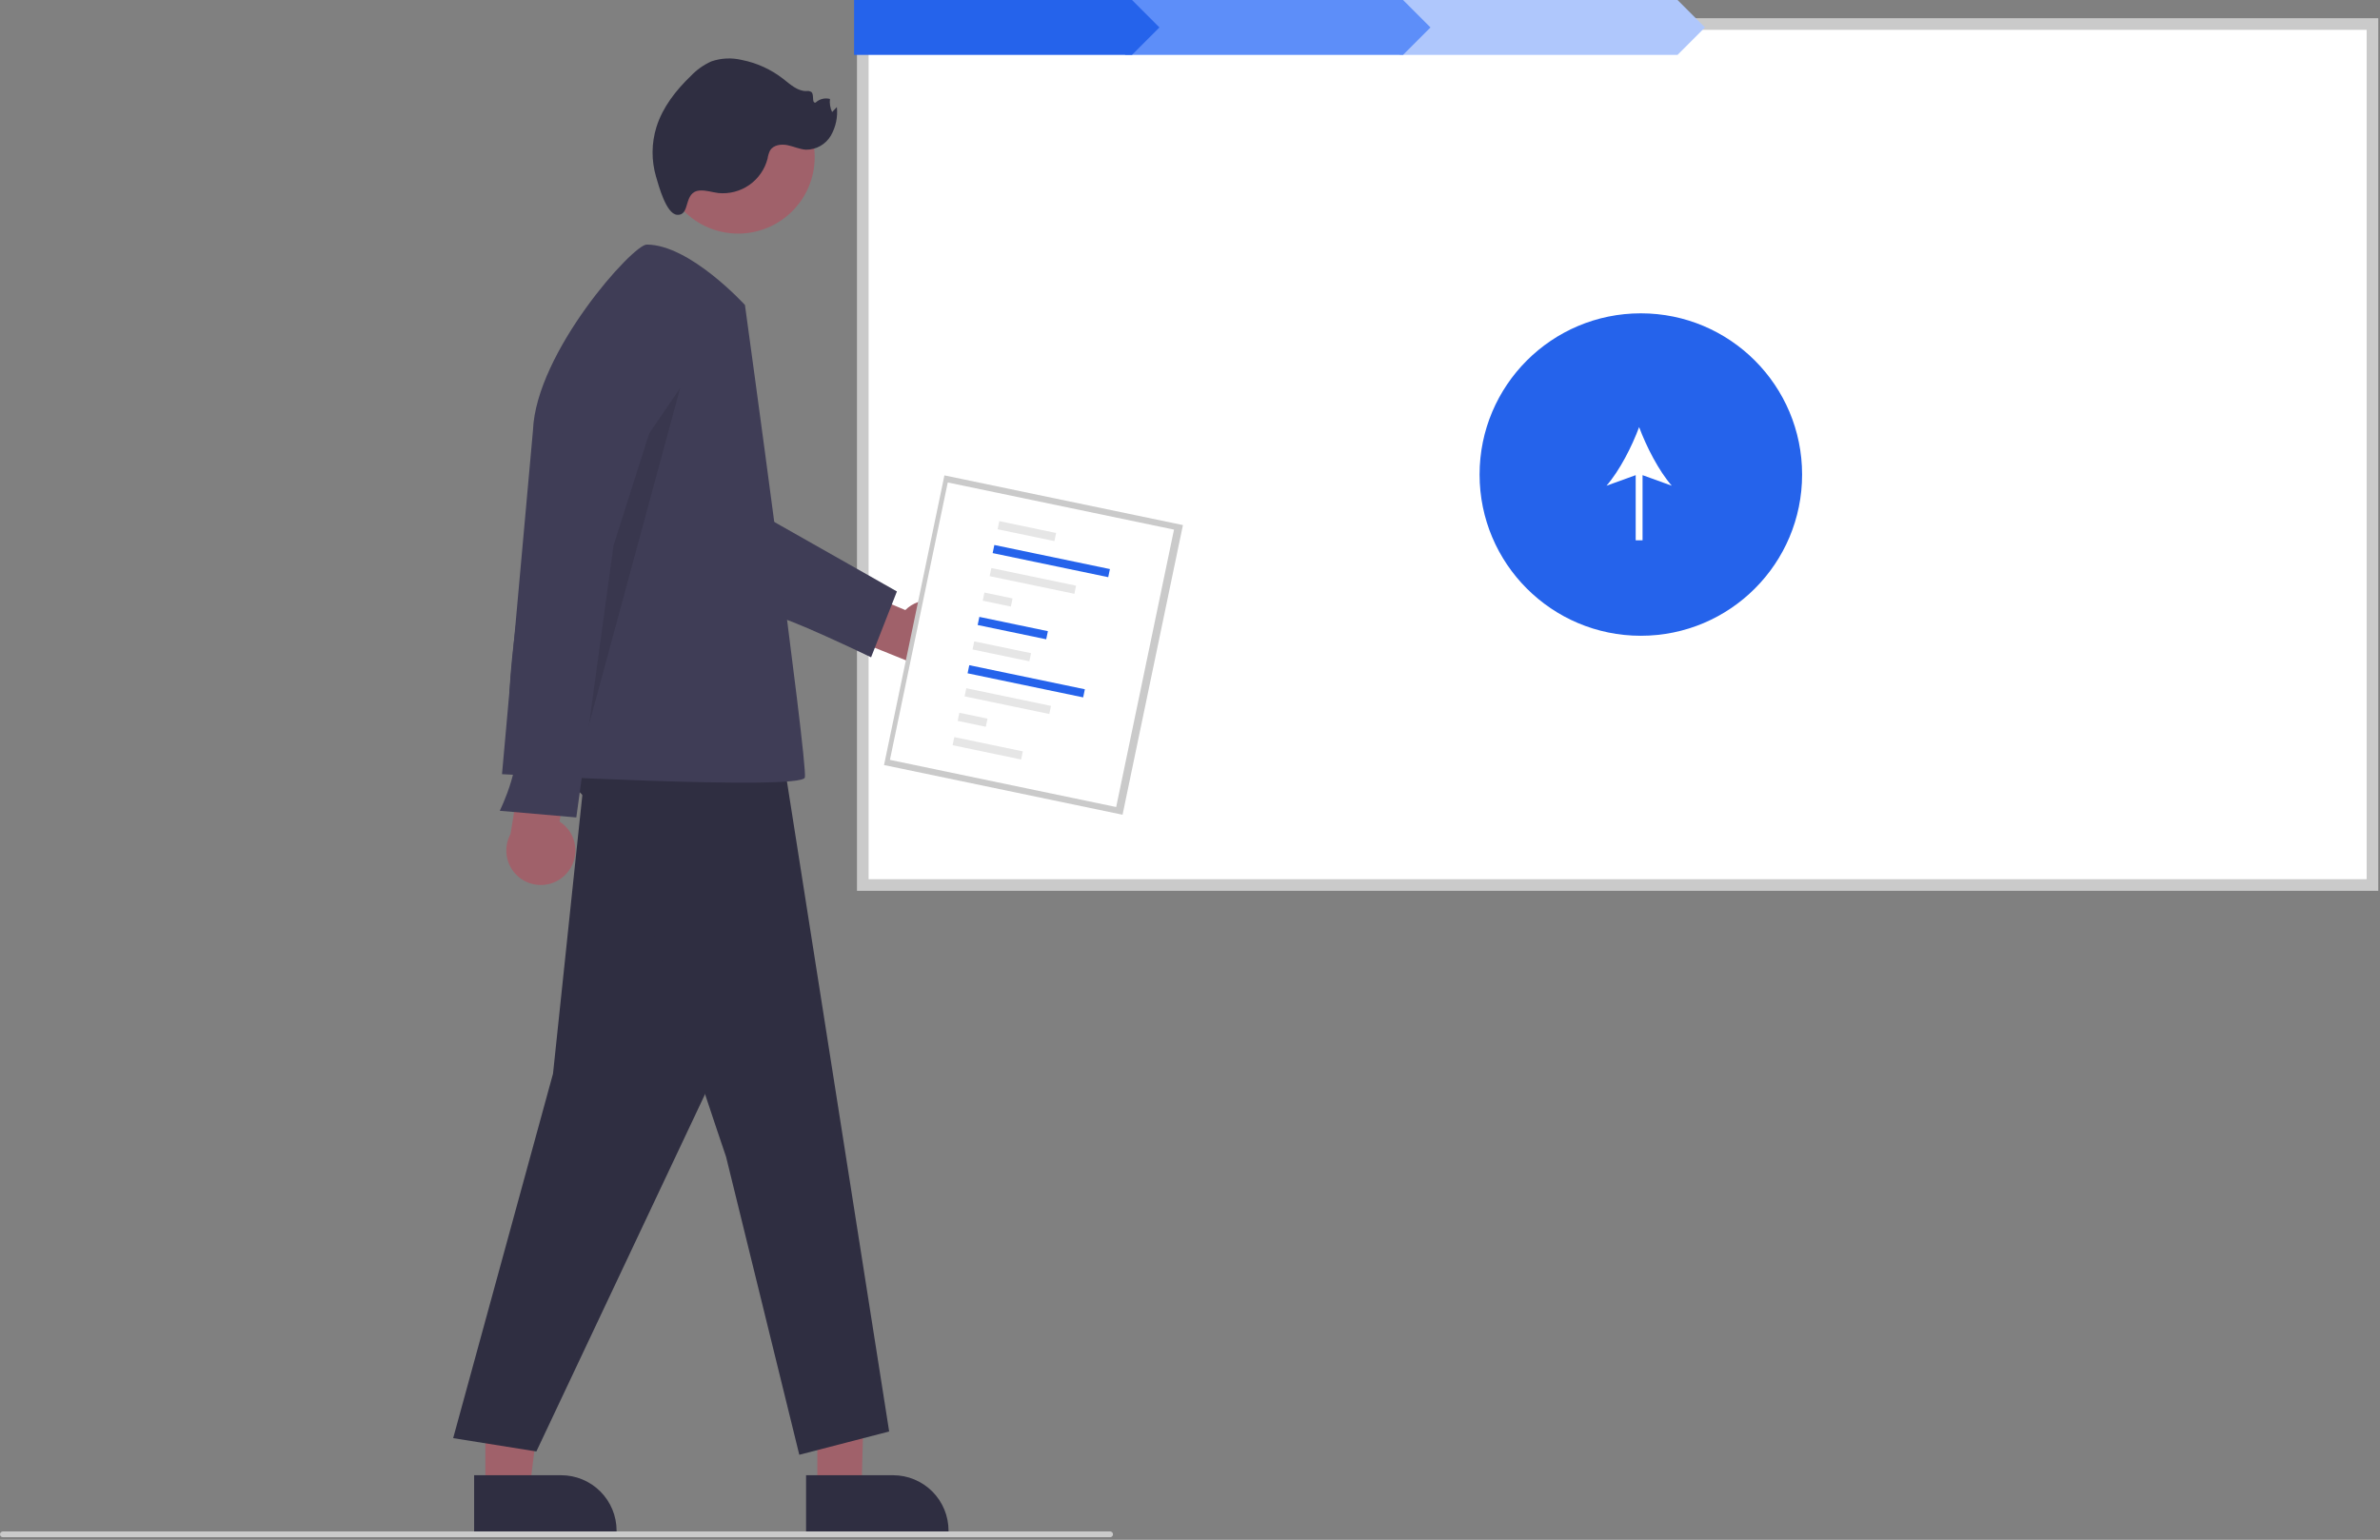 <svg width="819" height="530" viewBox="0 0 819 530" fill="none" xmlns="http://www.w3.org/2000/svg">
<rect x="0" y="0" width="819" height="530" fill="#808080" stroke="none"/>
<g clip-path="url(#clip0_174_158)">
<path d="M816.406 304.62H296.9V8.265H816.406V304.62Z" fill="white"/>
<path d="M818.406 306.62H294.9V6.265H818.406V306.62ZM298.9 302.62H814.406V10.265H298.9V302.62Z" fill="#CACACA"/>
<path d="M564.641 218.828C595.289 218.828 620.134 193.983 620.134 163.335C620.134 132.687 595.289 107.843 564.641 107.843C533.994 107.843 509.149 132.687 509.149 163.335C509.149 193.983 533.994 218.828 564.641 218.828Z" fill="#2563EB"/>
<path d="M575.281 167.179C570.785 162.022 566.539 153.702 564.051 146.996C561.565 153.702 557.32 162.022 552.823 167.179L562.87 163.544V185.958H565.232V163.544L575.281 167.179Z" fill="white"/>
<path d="M577.272 18.891H481.63V0H577.272L586.712 9.446L577.272 18.891Z" fill="#AFC7FC"/>
<path d="M482.815 18.891H387.175V0H482.815L492.257 9.446L482.815 18.891Z" fill="#5D8EF9"/>
<path d="M389.541 18.891H293.899V0H389.541L398.982 9.446L389.541 18.891Z" fill="#2563EB"/>
<path d="M329.566 211.667C328.585 210.246 327.305 209.056 325.816 208.183C324.326 207.31 322.663 206.774 320.944 206.613C319.225 206.451 317.491 206.669 315.865 207.251C314.239 207.832 312.761 208.763 311.534 209.977L286.646 199.533L276.61 213.11L311.964 227.365C314.141 229.291 316.949 230.352 319.856 230.347C322.763 230.341 325.568 229.269 327.737 227.334C329.907 225.399 331.291 222.736 331.628 219.848C331.965 216.961 331.231 214.05 329.566 211.667Z" fill="#A0616A"/>
<path d="M281.261 512.726L296.464 512.725L297.94 458.653L281.258 454.085L281.261 512.726Z" fill="#A0616A"/>
<path d="M277.383 507.762L307.324 507.761H307.325C312.385 507.761 317.238 509.771 320.817 513.349C324.395 516.928 326.405 521.781 326.406 526.841V527.461L277.384 527.463L277.383 507.762Z" fill="#2F2E41"/>
<path d="M167.032 512.726L182.235 512.725L189.468 454.084L167.029 454.085L167.032 512.726Z" fill="#A0616A"/>
<path d="M163.154 507.762L193.095 507.761H193.096C198.156 507.761 203.009 509.771 206.587 513.349C210.166 516.928 212.176 521.781 212.176 526.841V527.461L163.155 527.463L163.154 507.762Z" fill="#2F2E41"/>
<path d="M258.406 175.105L308.644 203.571L299.754 226.239C299.754 226.239 268.802 211.323 266.768 212.377C264.735 213.432 258.406 175.105 258.406 175.105Z" fill="#3F3D56"/>
<path d="M201.756 260.741L190.303 369.544L155.944 494.996L184.576 499.578L267.037 324.878L252.149 230.964L226.952 221.802L201.756 260.741Z" fill="#2F2E41"/>
<path d="M183.431 259.596C183.431 259.596 212.067 276.419 221.406 309.105C231.406 344.105 249.858 398.177 249.858 398.177L275.054 500.723L305.977 492.706L269.328 259.596L238.405 233.255L198.32 228.673L183.431 259.596Z" fill="#2F2E41"/>
<path d="M254.008 80.401C268.556 80.401 280.349 68.607 280.349 54.059C280.349 39.511 268.556 27.717 254.008 27.717C239.46 27.717 227.666 39.511 227.666 54.059C227.666 68.607 239.46 80.401 254.008 80.401Z" fill="#A0616A"/>
<path d="M256.352 104.982C256.352 104.982 237.437 84.181 222.548 84.181C217.763 84.181 184.453 121.297 183.406 148.105L172.746 266.468C172.746 266.468 275.822 272.194 276.967 267.613C278.113 263.032 256.352 104.982 256.352 104.982Z" fill="#3F3D56"/>
<path d="M240.885 65.574C242.998 65.448 245.061 66.162 247.16 66.44C250.937 66.822 254.726 65.837 257.84 63.665C260.954 61.493 263.187 58.277 264.134 54.6C264.267 53.616 264.56 52.66 265.002 51.771C266.158 49.885 268.789 49.525 270.958 49.959C273.127 50.393 275.183 51.408 277.392 51.524C279.106 51.53 280.791 51.09 282.282 50.246C283.774 49.402 285.019 48.184 285.895 46.711C287.613 43.728 288.344 40.278 287.982 36.855L286.347 38.571C285.683 37.166 285.426 35.602 285.607 34.057C284.74 33.827 283.829 33.822 282.961 34.044C282.092 34.267 281.295 34.708 280.646 35.327C279.204 35.48 280.292 32.653 279.221 31.675C278.7 31.355 278.079 31.239 277.478 31.349C274.41 31.379 271.929 29.033 269.512 27.144C265.324 23.879 260.427 21.645 255.216 20.623C251.761 19.804 248.145 19.979 244.785 21.129C242.133 22.319 239.74 24.017 237.741 26.126C232.598 31.071 228.044 36.881 225.905 43.686C224.166 49.261 224.117 55.226 225.763 60.828C226.625 63.738 229.224 73.702 233.027 73.934C237.806 74.226 234.937 65.929 240.885 65.574Z" fill="#2F2E41"/>
<path opacity="0.1" d="M234.047 133.571L207.073 173.132L198.447 265.027L234.047 133.571Z" fill="black"/>
<path d="M194.898 300.722C196.067 299.451 196.943 297.939 197.465 296.293C197.986 294.647 198.14 292.906 197.916 291.194C197.692 289.482 197.096 287.84 196.168 286.383C195.241 284.927 194.006 283.691 192.549 282.764L197.216 256.18L181.753 249.403L175.689 287.038C174.293 289.588 173.881 292.561 174.531 295.395C175.181 298.228 176.848 300.725 179.216 302.412C181.584 304.098 184.488 304.858 187.378 304.547C190.269 304.235 192.944 302.874 194.898 300.722Z" fill="#A0616A"/>
<path d="M209.602 96.366L182.049 185.749C182.049 185.749 171.816 242.707 176.397 251.87C180.978 261.032 171.978 279.066 171.978 279.066L198.32 281.357L211.125 187.749L233.824 116.435C233.824 116.435 242.816 90.639 209.602 96.366Z" fill="#3F3D56"/>
<path d="M324.992 163.623L304.214 263.321L386.29 280.427L407.068 180.729L324.992 163.623Z" fill="#CACACA"/>
<path d="M326.138 166.063L306.238 261.542L384.096 277.769L403.996 182.29L326.138 166.063Z" fill="white"/>
<path d="M343.88 179.378L343.297 182.171L362.843 186.245L363.425 183.451L343.88 179.378Z" fill="#E6E6E6"/>
<path d="M342.17 187.579L341.588 190.372L381.36 198.661L381.942 195.868L342.17 187.579Z" fill="#2563EB"/>
<path d="M341.139 195.513L340.557 198.307L369.71 204.383L370.292 201.589L341.139 195.513Z" fill="#E6E6E6"/>
<path d="M338.757 203.959L338.174 206.752L347.859 208.771L348.441 205.977L338.757 203.959Z" fill="#E6E6E6"/>
<path d="M337.012 212.329L336.43 215.123L360.02 220.039L360.602 217.246L337.012 212.329Z" fill="#2563EB"/>
<path d="M335.257 220.752L334.674 223.546L354.219 227.619L354.802 224.826L335.257 220.752Z" fill="#E6E6E6"/>
<path d="M333.547 228.953L332.965 231.746L372.737 240.035L373.319 237.242L333.547 228.953Z" fill="#2563EB"/>
<path d="M332.516 236.887L331.934 239.681L361.087 245.757L361.669 242.963L332.516 236.887Z" fill="#E6E6E6"/>
<path d="M330.133 245.333L329.551 248.126L339.236 250.145L339.818 247.351L330.133 245.333Z" fill="#E6E6E6"/>
<path d="M328.389 253.704L327.807 256.497L351.397 261.414L351.979 258.62L328.389 253.704Z" fill="#E6E6E6"/>
<path d="M382 529.105H1C0.735 529.105 0.48 529 0.293 528.812C0.105 528.625 0 528.37 0 528.105C0 527.84 0.105 527.585 0.293 527.398C0.48 527.21 0.735 527.105 1 527.105H382C382.265 527.105 382.52 527.21 382.707 527.398C382.895 527.585 383 527.84 383 528.105C383 528.37 382.895 528.625 382.707 528.812C382.52 529 382.265 529.105 382 529.105Z" fill="#CACACA"/>
</g>
<defs>
<clipPath id="clip0_174_158">
<rect width="818.406" height="529.105" fill="white"/>
</clipPath>
</defs>
</svg>
